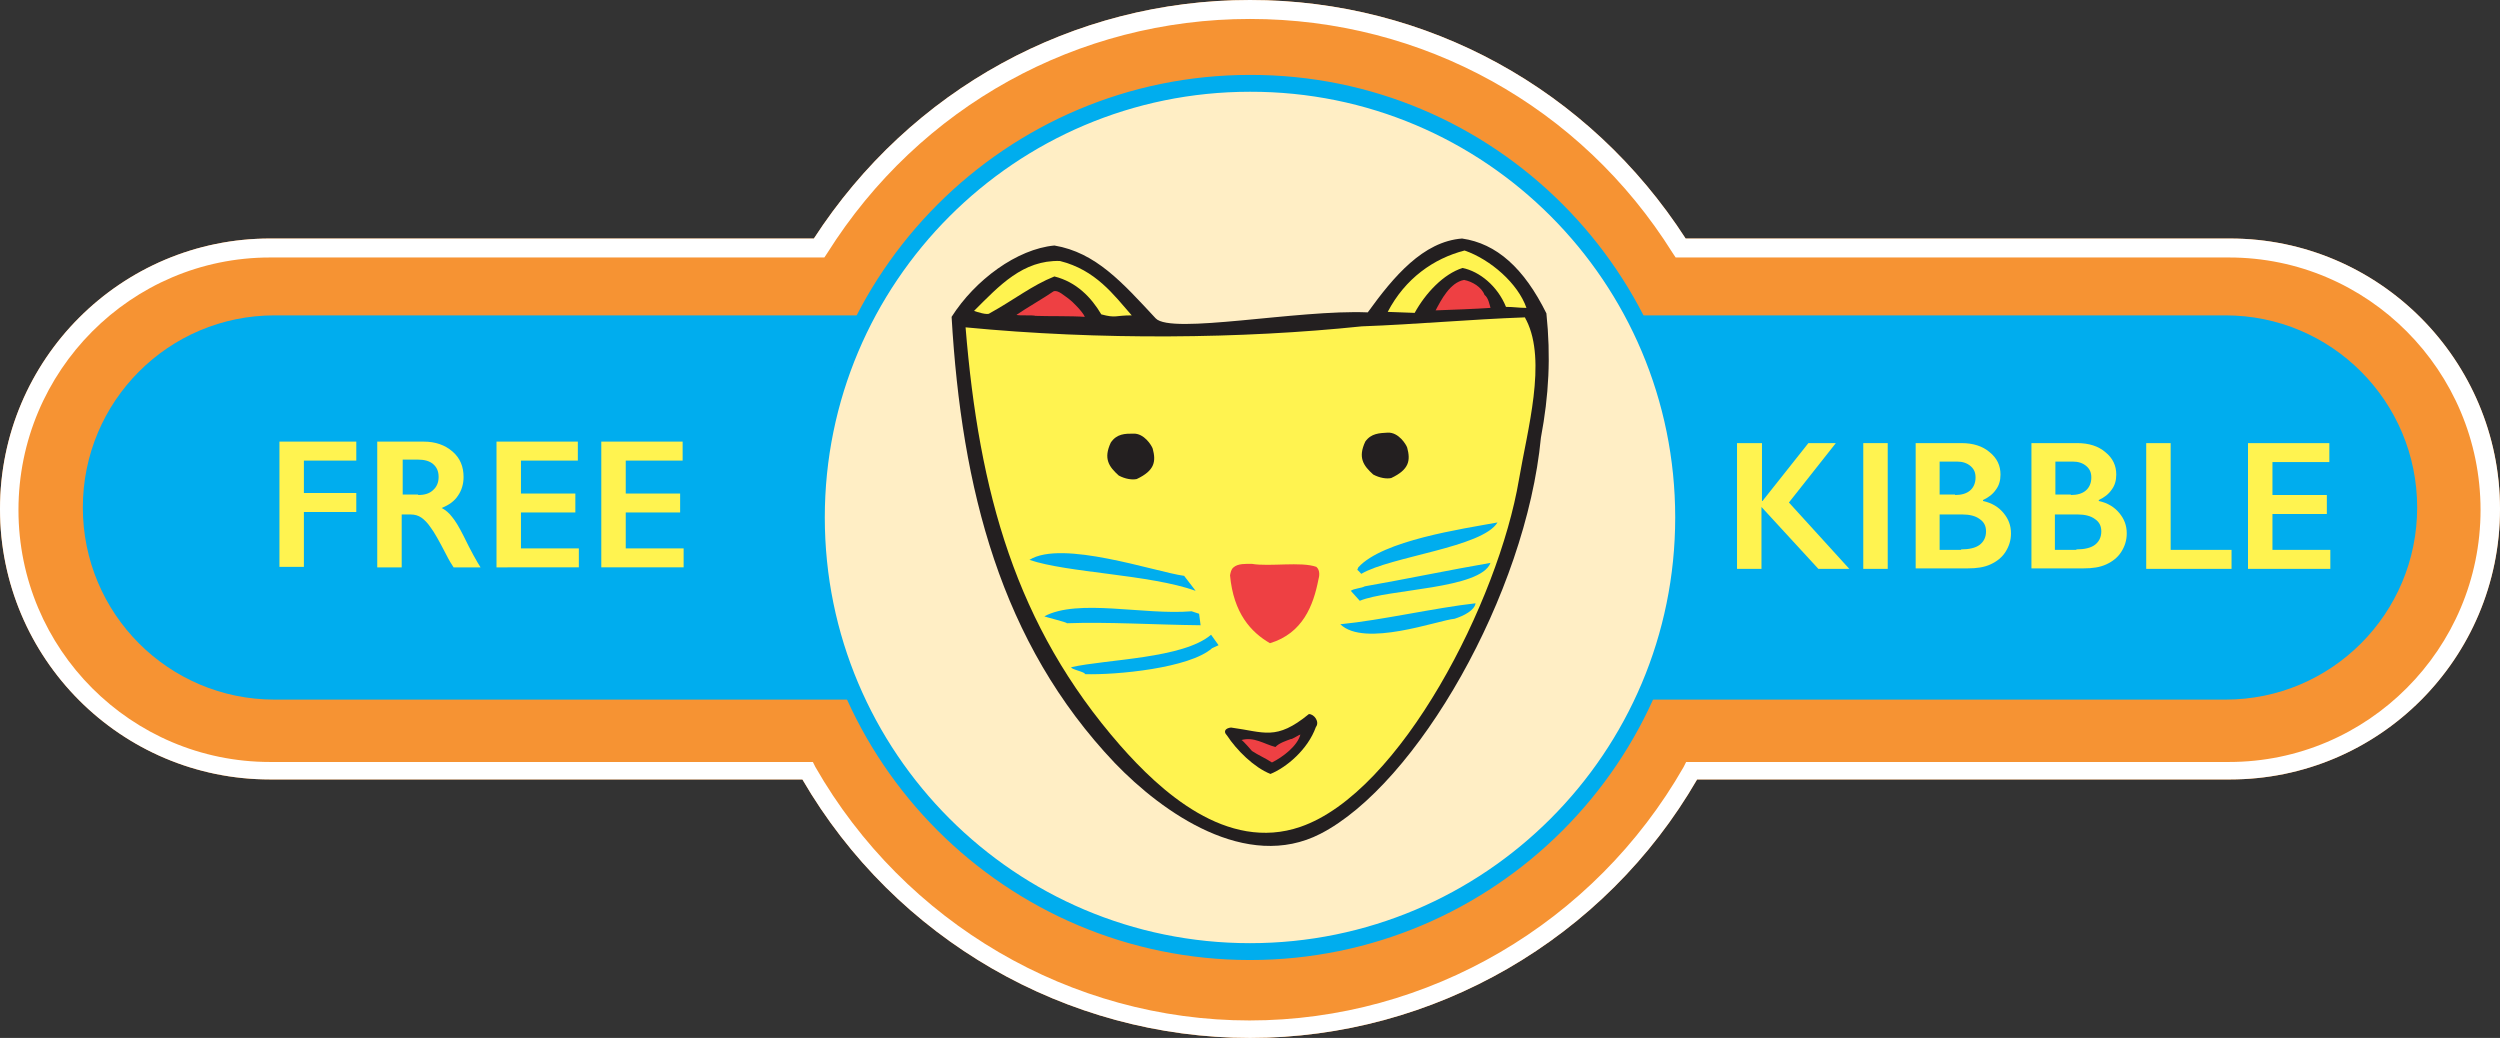 <?xml version="1.0" encoding="utf-8"?>
<!-- Generator: Adobe Illustrator 19.1.0, SVG Export Plug-In . SVG Version: 6.00 Build 0)  -->
<!DOCTYPE svg PUBLIC "-//W3C//DTD SVG 1.1//EN" "http://www.w3.org/Graphics/SVG/1.1/DTD/svg11.dtd">
<svg version="1.1" id="Layer_1" xmlns="http://www.w3.org/2000/svg" xmlns:xlink="http://www.w3.org/1999/xlink" x="0px" y="0px"
	 viewBox="0 0 501 208" width="501" height="208" style="enable-background:new 0 0 501 208;" xml:space="preserve" preserveAspectRatio="xMidYMid meet">
<rect x="0" y="0" width="501" height="208" fill="#333333" stroke="none"/>
<style type="text/css">
	.st0{fill:#F69333;}
	.st1{fill:#00ADEE;}
	.st2{fill:#FFEEC5;}
	.st3{fill:none;stroke:#00ADEE;stroke-width:3.377;}
	.st4{fill:#FFFFFF;}
	.st5{fill:#231F20;}
	.st6{fill:#FFF350;}
	.st7{fill:#EE4043;}
</style>
<g id="Layer_2">
	<path class="st0" d="M250.5,208c-36.8,0-71.1-19.8-89.7-51.8H54.1C24.2,156.2,0,131.9,0,102c0-30,24.3-54.2,54.1-54.2h109
		C182.5,17.9,215,0,250.5,0s68,17.9,87.3,47.8h109.1c29.9,0,54.1,24.4,54.1,54.2c0,30-24.3,54.2-54.1,54.2H340.1
		C321.6,188.2,287.3,208,250.5,208z"/>
	<path class="st0" d="M54.1,51.6c-27.8,0-50.4,22.7-50.4,50.6s22.6,50.5,50.4,50.5h108.8l0.5,1c17.9,31.3,51.2,50.8,87,50.8
		s69.1-19.5,87-50.8l0.5-1h108.8c27.8,0,50.4-22.7,50.4-50.5c0-27.9-22.6-50.6-50.4-50.6H335.8l-0.6-0.9
		c-18.4-29.4-50.1-46.9-84.7-46.9c-34.5,0-66.2,17.5-84.7,46.9l-0.6,0.9H54.1z"/>
</g>
<g id="Layer_1_1_">
	<path class="st0" d="M484.4,101.7c0,21.3-17.2,38.5-38.4,38.5H55c-21.2,0-38.4-17.2-38.4-38.5S33.8,63.2,55,63.2h391
		C467.2,63.2,484.4,80.4,484.4,101.7"/>
	<path class="st1" d="M484.4,101.7c0,21.3-17.2,38.5-38.4,38.5H55c-21.2,0-38.4-17.2-38.4-38.5S33.8,63.2,55,63.2h391
		C467.2,63.2,484.4,80.4,484.4,101.7z"/>
	<path class="st2" d="M337.4,103.7c0,48.1-38.9,87-86.9,87s-86.9-39-86.9-87s38.9-87,86.9-87C298.5,16.6,337.4,55.6,337.4,103.7"/>
	<path class="st3" d="M337.4,103.7c0,48.1-38.9,87-86.9,87s-86.9-39-86.9-87s38.9-87,86.9-87C298.5,16.6,337.4,55.6,337.4,103.7z"/>
	<path class="st4" d="M250.5,208c-36.8,0-71.1-19.8-89.7-51.8H54.1C24.2,156.2,0,131.9,0,102c0-30,24.3-54.2,54.1-54.2h109
		C182.5,17.9,215,0,250.5,0s68,17.9,87.3,47.8h109.1c29.9,0,54.1,24.4,54.1,54.2c0,30-24.3,54.2-54.1,54.2H340.1
		C321.6,188.2,287.3,208,250.5,208z M54.1,51.6c-27.8,0-50.4,22.7-50.4,50.6s22.6,50.5,50.4,50.5h108.8l0.5,1
		c17.9,31.3,51.2,50.8,87,50.8s69.1-19.5,87-50.8l0.5-1h108.8c27.8,0,50.4-22.7,50.4-50.5c0-27.9-22.6-50.6-50.4-50.6H335.8
		l-0.6-0.9c-18.4-29.4-50.1-46.9-84.7-46.9c-34.5,0-66.2,17.5-84.7,46.9l-0.6,0.9H54.1z"/>
	<g>
		<path class="st5" d="M293,47.8c6.9,1,12.4,5.9,16.9,15c0.9,8.7,0.5,16.4-1.1,24.9c-3,31.4-24.9,69.5-44.2,79.4
			c-14.8,7.6-31.6-4.2-41.2-14.2c-22.9-24.1-30.7-55-32.7-89.4c4.7-7.4,13.1-13.6,20.6-14.3c8.3,1.4,13.6,7.4,20.3,14.6
			c3.1,3.3,28.5-1.8,42.5-1.2C279.3,55.4,285.2,48.4,293,47.8z"/>
		<path class="st6" d="M293.5,50.2c-6.2,1.6-11.9,5.6-15.4,12.3c2.4,0.1,3,0.1,5.4,0.2c2.2-4,5.8-7.8,9.6-9c3.4,0.7,7,3.6,8.7,7.8
			c1.6,0,2.5,0.2,4.1,0.2C304.2,56.8,298.7,52,293.5,50.2z"/>
		<path class="st7" d="M293.4,56.1c-2.8,0.5-4.6,4-5.7,6.1c2.8-0.1,8.2-0.3,11-0.5c-0.2-0.6-0.4-2-1.2-2.6
			C296.9,57.5,295,56.4,293.4,56.1z"/>
		<path class="st6" d="M305.6,63.6c-11,0.4-21.8,1.4-32.7,1.8c-24,2.5-52.5,2.8-79.4,0.2c-0.1,0.2,0.1-0.2,0,0
			c2.7,33,10,59.8,31,83.8c8,9.1,21.3,21.4,36.1,16.3c20.1-6.9,39.7-45.3,43.8-69.6c1.7-10,5.6-23.7,1.5-31.9
			C305.8,64.1,305.7,63.8,305.6,63.6z"/>
		<path class="st6" d="M212.4,52.3c-7.4-0.2-12.1,4.9-17.2,10c0.5,0.2,2.7,0.9,3.1,0.5c4.9-2.7,8.5-5.6,13-7.4
			c4.4,1.1,7.4,4.2,9.4,7.6c3,0.8,2.7,0.2,6.1,0.2C223.2,59.1,219.6,54.1,212.4,52.3z"/>
		<path class="st7" d="M211.1,58.4c-1.7,1.2-5.7,3.5-7.4,4.7c0.5,0.2,3.3,0,3.8,0.2c2.5,0.1,7.4,0,9.9,0.2c-0.4-1-2.5-3.1-3.2-3.6
			C213.3,59.3,212,58,211.1,58.4z"/>
		<path class="st1" d="M300.1,104.7c-3,5-21.4,6.8-27.3,10.3c-0.3-0.3-0.5-0.6-0.8-0.8c0.1-0.2,0.1-0.3,0.2-0.5
			C277.1,108.3,293,106,300.1,104.7z"/>
		<path class="st1" d="M298.7,112.8c-2,5.3-20.5,5.2-26.2,7.6c-0.4-0.5-1.4-1.5-1.8-2c0.7-0.5,2.1-0.5,2.8-0.9
			C281,116.2,291.1,114.1,298.7,112.8z"/>
		<path class="st1" d="M295.7,120.9c-0.2,1.4-2.3,2.5-4.2,3.1c-3.3,0.3-18.1,5.8-22.9,1.1C276.8,124.3,287.6,121.8,295.7,120.9z"/>
		<path class="st1" d="M237.3,115.4c0.8,1,1.5,2,2.3,3c-9.2-3.3-25.7-3.6-33.3-6.2C212.8,108.1,231.5,114.6,237.3,115.4z"/>
		<path class="st5" d="M251.8,121.5c0.2,0.4,0.4,0.9,0.6,1.3C252.2,122.4,252,121.9,251.8,121.5z"/>
		<path class="st1" d="M238.8,122.5c0.5,0.2,1,0.3,1.5,0.5c0.1,0.8,0.2,1.5,0.3,2.3c-9.2-0.1-18.7-0.7-26.8-0.4
			c0.1-0.2-4.6-1.3-4.5-1.4C216.1,119.9,229.2,123.3,238.8,122.5z"/>
		<path class="st1" d="M242.7,127.2c0.5,0.7,1,1.4,1.5,2.1c-0.4,0.2-0.9,0.4-1.3,0.6c-4.5,4-19.2,5.4-25.5,5.2c0.3-0.4-3-1-2.7-1.4
			C221.8,132.1,237.1,132,242.7,127.2z"/>
		<path class="st5" d="M262.3,143.1c1.1,0,2.2,1.6,1.4,2.6c-1.6,4.5-5.9,8.1-9.1,9.4c-3.3-1.3-6.8-4.8-8.7-7.7
			c-0.9-0.9-0.2-1.5,0.8-1.6C253.4,146.7,255.7,148.5,262.3,143.1z"/>
		<path class="st7" d="M258.7,148.1c-0.8,0.3-2.4,0.8-3.1,1.6c-2.3-0.6-4.3-2.1-6.8-1.4c0.3,0.1,2.1,2.2,2.1,2.2
			c1.2,0.8,2.8,1.5,4,2.3c2.2-1.1,5.1-3.3,5.7-5.6C260.4,147.2,258.9,148.2,258.7,148.1z"/>
		<g>
			<g>
				<path class="st7" d="M250.9,113c3.5,0.6,9.8-0.5,12.9,0.6c0.8,0.7,0.6,1.9,0.4,2.6c-1,5.1-3.1,10.7-9.7,12.7
					c-3.8-2.2-7.3-6-8-13.6c0.1-0.5,0.2-1.2,0.7-1.6C248.1,112.9,249.7,113,250.9,113z"/>
			</g>
		</g>
		<path class="st5" d="M227.1,86.9c2.2-0.1,3.7,2.4,3.9,3c0.7,2.6,0.4,4.4-3.2,6.1c-0.9,0.2-2.3,0-3.6-0.7c-2-1.8-3.1-3.4-1.6-6.6
			C223.8,86.9,225.5,86.9,227.1,86.9z"/>
		<path class="st5" d="M278.1,86.7c2.2-0.1,3.7,2.4,3.9,3c0.7,2.6,0.4,4.4-3.2,6.1c-0.9,0.2-2.3,0-3.6-0.7c-2-1.8-3.1-3.4-1.6-6.6
			C274.8,86.8,276.5,86.8,278.1,86.7z"/>
	</g>
</g>
<g>
	<path class="st6" d="M71.4,88.5v3.8H60.9v6.5h10.5v3.8H60.9v11h-4.9V88.5H71.4z"/>
	<path class="st6" d="M84.9,88.5c2.4,0,4.3,0.7,5.8,2c1.5,1.3,2.2,3,2.2,5.1c0,1.4-0.4,2.7-1.1,3.7c-0.7,1.1-1.8,1.9-3.3,2.5
		c0.8,0.4,1.5,1,2.1,1.8c0.6,0.7,1.4,2,2.3,3.8c1.5,3.1,2.7,5.2,3.4,6.3h-5.4c-0.4-0.6-0.9-1.4-1.5-2.6c-1.4-2.7-2.4-4.5-3.1-5.4
		c-0.6-0.9-1.3-1.6-1.9-2c-0.6-0.4-1.3-0.6-2.1-0.6h-1.8v10.6h-4.9V88.5H84.9z M83.8,99.2c1.3,0,2.3-0.3,3-1
		c0.7-0.6,1.1-1.5,1.1-2.6c0-1.2-0.4-2-1.1-2.6c-0.7-0.6-1.7-0.9-3.1-0.9h-3v7H83.8z"/>
	<path class="st6" d="M115.8,88.5v3.8h-11.4v6.6h10.9v3.8h-10.9v7.2H116v3.8H99.5V88.5H115.8z"/>
	<path class="st6" d="M136.8,88.5v3.8h-11.4v6.6h10.9v3.8h-10.9v7.2h11.6v3.8h-16.5V88.5H136.8z"/>
</g>
<g>
	<path class="st6" d="M353.1,88.8v11.6h0.1l9.2-11.6h5.5l-9.4,11.9l12.1,13.3h-6.2l-11.4-12.4v12.4h-4.9V88.8H353.1z"/>
	<path class="st6" d="M378.3,88.8v25.2h-4.9V88.8H378.3z"/>
	<path class="st6" d="M393.1,88.8c2.3,0,4.2,0.6,5.6,1.8c1.5,1.2,2.2,2.7,2.2,4.5c0,1.2-0.3,2.2-0.9,3c-0.6,0.9-1.5,1.6-2.6,2.1v0.2
		c1.8,0.4,3.1,1.2,4.1,2.4c1,1.2,1.5,2.5,1.5,4.1c0,1.4-0.4,2.6-1.1,3.7c-0.7,1.1-1.7,1.9-3,2.5c-1.3,0.6-2.8,0.8-4.5,0.8h-10.5
		V88.8H393.1z M391.8,99.2c1.3,0,2.3-0.3,3-0.9c0.7-0.6,1.1-1.5,1.1-2.6c0-1-0.3-1.7-1-2.3c-0.7-0.6-1.6-0.9-2.7-0.9h-3.5v6.6H391.8
		z M393,110.1c1.6,0,2.9-0.3,3.7-0.9c0.8-0.6,1.3-1.5,1.3-2.7c0-1.1-0.4-1.9-1.3-2.5c-0.8-0.6-2-0.9-3.4-0.9h-4.6v7.1H393z"/>
	<path class="st6" d="M416.3,88.8c2.3,0,4.2,0.6,5.6,1.8c1.5,1.2,2.2,2.7,2.2,4.5c0,1.2-0.3,2.2-0.9,3c-0.6,0.9-1.5,1.6-2.6,2.1v0.2
		c1.8,0.4,3.1,1.2,4.1,2.4c1,1.2,1.5,2.5,1.5,4.1c0,1.4-0.4,2.6-1.1,3.7c-0.7,1.1-1.7,1.9-3,2.5c-1.3,0.6-2.8,0.8-4.5,0.8h-10.5
		V88.8H416.3z M415,99.2c1.3,0,2.3-0.3,3-0.9c0.7-0.6,1.1-1.5,1.1-2.6c0-1-0.3-1.7-1-2.3c-0.7-0.6-1.6-0.9-2.7-0.9h-3.5v6.6H415z
		 M416.1,110.1c1.6,0,2.9-0.3,3.7-0.9c0.8-0.6,1.3-1.5,1.3-2.7c0-1.1-0.4-1.9-1.3-2.5c-0.8-0.6-2-0.9-3.4-0.9h-4.6v7.1H416.1z"/>
	<path class="st6" d="M435,88.8v21.4h12.2v3.8h-17.1V88.8H435z"/>
	<path class="st6" d="M466.8,88.8v3.8h-11.4v6.6h10.9v3.8h-10.9v7.2h11.6v3.8h-16.5V88.8H466.8z"/>
</g>
</svg>
